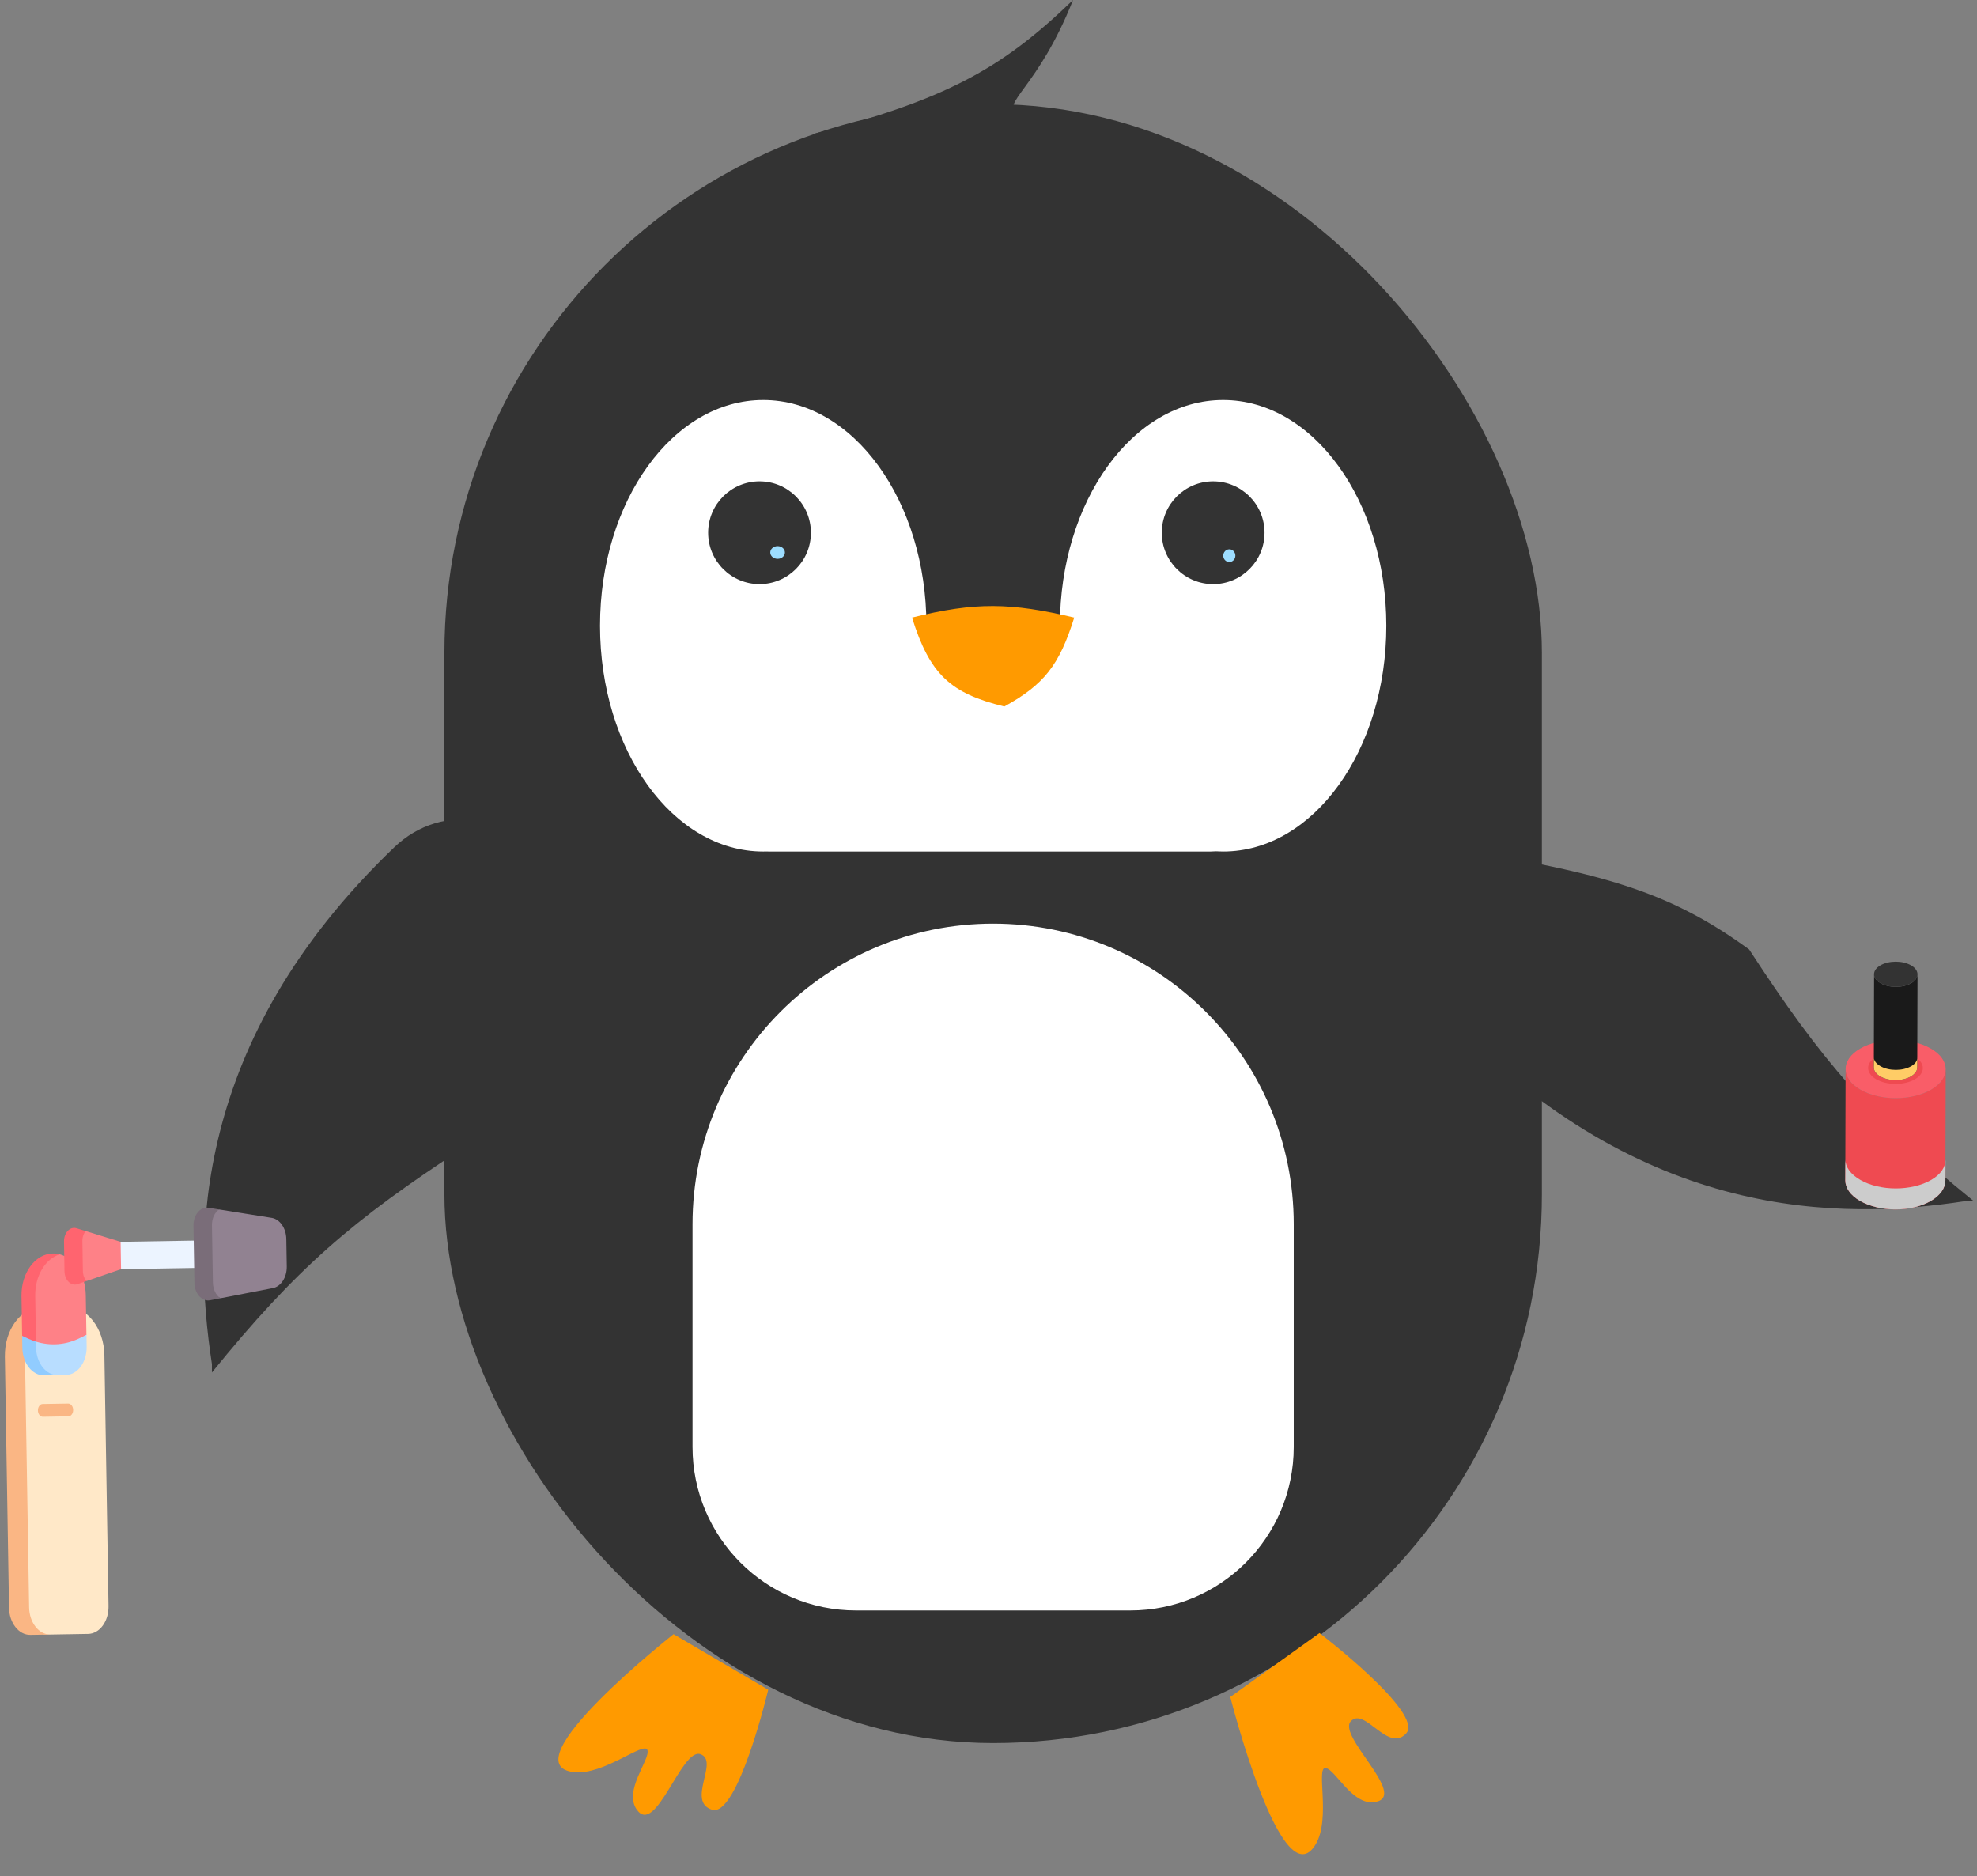 <svg width="528" height="501" viewBox="0 0 528 501" fill="none" xmlns="http://www.w3.org/2000/svg">
<rect x="0" y="0" width="528" height="501" fill="#808080" stroke="none"/>
<path d="M386.868 272.036C438.763 326.178 491.565 325.857 524.871 320.743L527.126 320.743C499.315 298.188 486.474 283.225 467.145 253.545C446.981 238.85 429.89 233.527 392.732 227.387C378.082 239.476 374.512 259.144 386.868 272.036Z" fill="#333333"/>
<path d="M105.308 226.245C51.165 278.14 51.487 330.942 56.601 364.248V366.503C79.156 338.692 94.118 325.851 123.799 306.522C138.494 286.358 143.817 269.267 149.956 232.108C137.868 217.459 118.199 213.889 105.308 226.245Z" fill="#333333"/>
<rect x="118.688" y="27.823" width="293.105" height="437.64" rx="146.553" fill="#333333"/>
<path d="M286.575 0C267.223 18.712 252.155 26.751 216.57 35.931L272.017 30.356C266.775 27.721 277.089 23.935 286.575 0Z" fill="#333333"/>
<path d="M153.286 473.234C135.65 471.247 179.886 436.388 179.886 436.388L205.177 451.214C205.177 451.214 197.008 485.508 190.133 483.264C183.258 481.02 192.167 470.254 187.08 468.438C181.994 466.623 175.176 490.447 170.074 483.264C166.419 478.117 173.716 469.874 172.909 467.348C172.101 464.822 161.236 474.13 153.286 473.234Z" fill="#FF9A00"/>
<path d="M351.412 492.447C342.424 507.75 328.571 453.161 328.571 453.161L352.402 436.086C352.402 436.086 380.408 457.498 375.562 462.866C370.716 468.233 364.504 455.716 360.776 459.624C357.049 463.532 376.041 479.451 367.403 481.19C361.214 482.436 356.652 472.417 354.016 472.127C351.38 471.837 355.464 485.549 351.412 492.447Z" fill="#FF9A00"/>
<path fill-rule="evenodd" clip-rule="evenodd" d="M247.424 167.099V167.099H283.068C283.068 167.099 283.068 167.099 283.068 167.099C283.068 133.803 302.583 106.811 326.657 106.811C350.73 106.811 370.246 133.803 370.246 167.099C370.246 200.395 350.73 227.387 326.657 227.387C326.001 227.387 325.348 227.367 324.699 227.327C324.269 227.367 323.833 227.388 323.392 227.388H205.324C205.122 227.388 204.922 227.383 204.722 227.375C204.427 227.383 204.132 227.387 203.835 227.387C179.762 227.387 160.246 200.395 160.246 167.099C160.246 133.803 179.762 106.811 203.835 106.811C227.909 106.811 247.424 133.803 247.424 167.099Z" fill="white"/>
<path d="M286.895 164.92C269.997 160.909 260.477 160.703 243.578 164.92C248.352 180.159 253.876 185.161 268.227 188.663C278.841 182.816 282.921 177.62 286.895 164.92Z" fill="#FF9A00"/>
<ellipse cx="202.848" cy="142.259" rx="13.723" ry="13.723" fill="#333333"/>
<ellipse cx="324" cy="142.261" rx="13.723" ry="13.723" fill="#333333"/>
<ellipse cx="328.316" cy="148.384" rx="1.617" ry="1.702" fill="#9DDDFF"/>
<ellipse cx="207.672" cy="147.534" rx="1.957" ry="1.702" fill="#9DDDFF"/>
<path d="M184.953 326.931C184.953 282.591 220.898 246.646 265.237 246.646C309.577 246.646 345.522 282.591 345.522 326.931V386.389C345.522 410.507 325.97 430.058 301.852 430.058H228.623C204.505 430.058 184.953 410.507 184.953 386.389V326.931Z" fill="white"/>
<path d="M519.643 285.529L519.56 315.256C519.55 317.22 518.258 319.184 515.674 320.693C510.474 323.721 502.009 323.721 496.769 320.693C494.133 319.174 492.82 317.179 492.82 315.184L492.903 285.457C492.893 287.452 494.216 289.447 496.851 290.966C502.092 293.995 510.547 293.984 515.756 290.966C518.34 289.457 519.632 287.493 519.643 285.529Z" fill="#EF4A51"/>
<path d="M519.591 309.704L519.56 315.255C519.55 317.219 518.258 319.182 515.674 320.692C510.474 323.72 502.009 323.72 496.769 320.692C494.133 319.172 492.82 317.177 492.82 315.182L492.851 309.632C492.841 311.627 494.216 313.57 496.851 315.089C502.092 318.118 510.547 318.107 515.756 315.089C518.34 313.591 519.581 311.678 519.591 309.704Z" fill="#CCCCCC"/>
<path d="M515.695 280.02C520.935 283.049 520.956 287.938 515.757 290.966C510.558 293.995 502.093 293.995 496.852 290.966C491.612 287.938 491.591 283.039 496.79 280.02C502 276.992 510.455 276.992 515.695 280.02Z" fill="#F95D68"/>
<path d="M511.386 282.211C514.249 283.865 514.259 286.552 511.417 288.206C508.575 289.859 503.954 289.859 501.081 288.206C498.218 286.552 498.207 283.875 501.05 282.221C503.903 280.557 508.523 280.557 511.386 282.211Z" fill="#EF4A51"/>
<path d="M512.111 260.174L512.039 285.074C512.039 285.932 511.47 286.779 510.354 287.441C508.1 288.753 504.431 288.753 502.157 287.441C501.01 286.779 500.441 285.911 500.441 285.053L500.514 260.153C500.514 261.022 501.082 261.879 502.23 262.541C504.504 263.854 508.173 263.854 510.426 262.541C511.542 261.89 512.111 261.032 512.111 260.174Z" fill="#1A1A1A"/>
<path d="M512.059 282.406L512.039 285.073C512.039 285.931 511.47 286.779 510.354 287.44C508.1 288.753 504.431 288.753 502.157 287.44C501.01 286.779 500.441 285.91 500.441 285.052L500.462 282.386C500.462 283.254 501.082 284.06 502.219 284.722C504.493 286.034 508.163 286.034 510.416 284.722C511.542 284.06 512.059 283.254 512.059 282.406Z" fill="#FFCC66"/>
<path d="M510.393 257.786C512.667 259.099 512.677 261.228 510.414 262.541C508.16 263.853 504.491 263.853 502.217 262.541C499.943 261.228 499.933 259.109 502.186 257.796C504.45 256.473 508.119 256.473 510.393 257.786Z" fill="#333333"/>
<path d="M30.527 331.646L53.427 331.268L53.548 338.564L30.648 338.943L30.527 331.646Z" fill="#ECF4FF"/>
<path d="M72.878 343.971L58.884 346.685L55.952 345.151C53.789 345.571 54.895 345.409 54.847 342.532L54.512 327.254C54.464 324.377 53.695 323.492 55.871 323.84L58.492 322.969L72.568 325.219C74.753 325.568 76.419 327.985 76.467 330.874L76.588 338.19C76.636 341.079 75.05 343.55 72.878 343.971Z" fill="#918291"/>
<path d="M56.861 342.499L56.608 327.219C56.577 325.366 57.352 323.775 58.489 322.969L55.697 322.522C53.521 322.175 51.629 324.424 51.676 327.301L51.929 342.58C51.976 345.457 53.942 347.642 56.105 347.223L58.881 346.685C57.718 345.917 56.891 344.352 56.861 342.499Z" fill="#7A6D79"/>
<path d="M23.537 436.32L12.506 436.503C9.428 436.554 6.875 433.315 6.808 429.268L6.003 362.248C5.884 355.017 10.901 349.071 16.402 348.98L17.705 348.958C23.206 348.867 27.763 354.655 27.883 361.886L28.99 428.901C29.057 432.948 26.616 436.27 23.537 436.32Z" fill="#FFE8C8"/>
<path d="M7.779 429.255L6.671 362.24C6.552 355.009 10.915 349.074 16.416 348.983L11.047 349.072C5.546 349.163 1.183 355.098 1.302 362.329L2.41 429.344C2.477 433.391 5.027 436.63 8.105 436.579L13.474 436.49C10.396 436.541 7.846 433.302 7.779 429.255Z" fill="#FAB684"/>
<path d="M23.086 356.448L22.911 345.842C22.822 340.446 19.857 335.985 15.982 334.956C15.395 334.8 14.859 335.38 14.237 335.391C9.51 335.469 8.212 339.87 8.315 346.083L8.824 353.842L8.475 355.787C9.134 356.088 9.101 357.669 9.617 358.276C11.806 360.848 15.223 364.47 18.995 362.589L23.086 356.448Z" fill="#FE8187"/>
<path d="M9.412 346.067C9.322 340.671 12.139 336.117 15.977 334.961C15.39 334.805 14.783 334.725 14.161 334.736L14.113 334.736C9.386 334.815 5.638 339.915 5.741 346.127L5.916 356.734L7.67 360.918C8.329 361.22 8.94 358.063 9.613 358.273L9.412 346.067Z" fill="#FF646F"/>
<path d="M8.706 359.198L8.944 360.617L8.967 361.998C9.035 366.123 11.945 367.27 15.083 367.219L17.587 367.177C20.725 367.125 23.214 363.74 23.146 359.616L23.093 356.443L21.422 357.276C17.65 359.157 13.54 359.491 9.624 358.271C8.952 358.062 9.364 359.5 8.706 359.198Z" fill="#B8DDFF"/>
<path d="M5.918 356.732L5.97 359.905C6.039 364.029 8.637 367.33 11.775 367.279L15.438 367.218C12.3 367.27 9.701 363.969 9.633 359.844L9.607 358.269C8.937 358.06 8.272 357.81 7.616 357.51L5.918 356.732Z" fill="#91CCFF"/>
<path d="M18.266 378.224L11.455 378.336C10.736 378.348 10.142 377.592 10.126 376.648C10.11 375.704 10.68 374.929 11.398 374.917L18.209 374.805C18.928 374.793 19.523 375.549 19.538 376.493C19.554 377.437 18.984 378.212 18.266 378.224Z" fill="#FAB684"/>
<path d="M20.461 330.84L22.893 328.747L32.213 331.615L32.334 338.911L23.114 342.085L20.699 339.578C18.981 340.169 19.892 341.778 19.854 339.439L19.723 331.499C19.684 329.16 18.725 330.306 20.461 330.84Z" fill="#FE8187"/>
<path d="M22.137 339.401L22.006 331.461C21.988 330.37 22.335 329.408 22.888 328.747L20.435 327.992C18.698 327.457 17.056 329.203 17.095 331.542L17.226 339.482C17.265 341.821 18.963 343.511 20.681 342.92L23.108 342.085C22.534 341.442 22.155 340.492 22.137 339.401Z" fill="#FF646F"/>
</svg>
